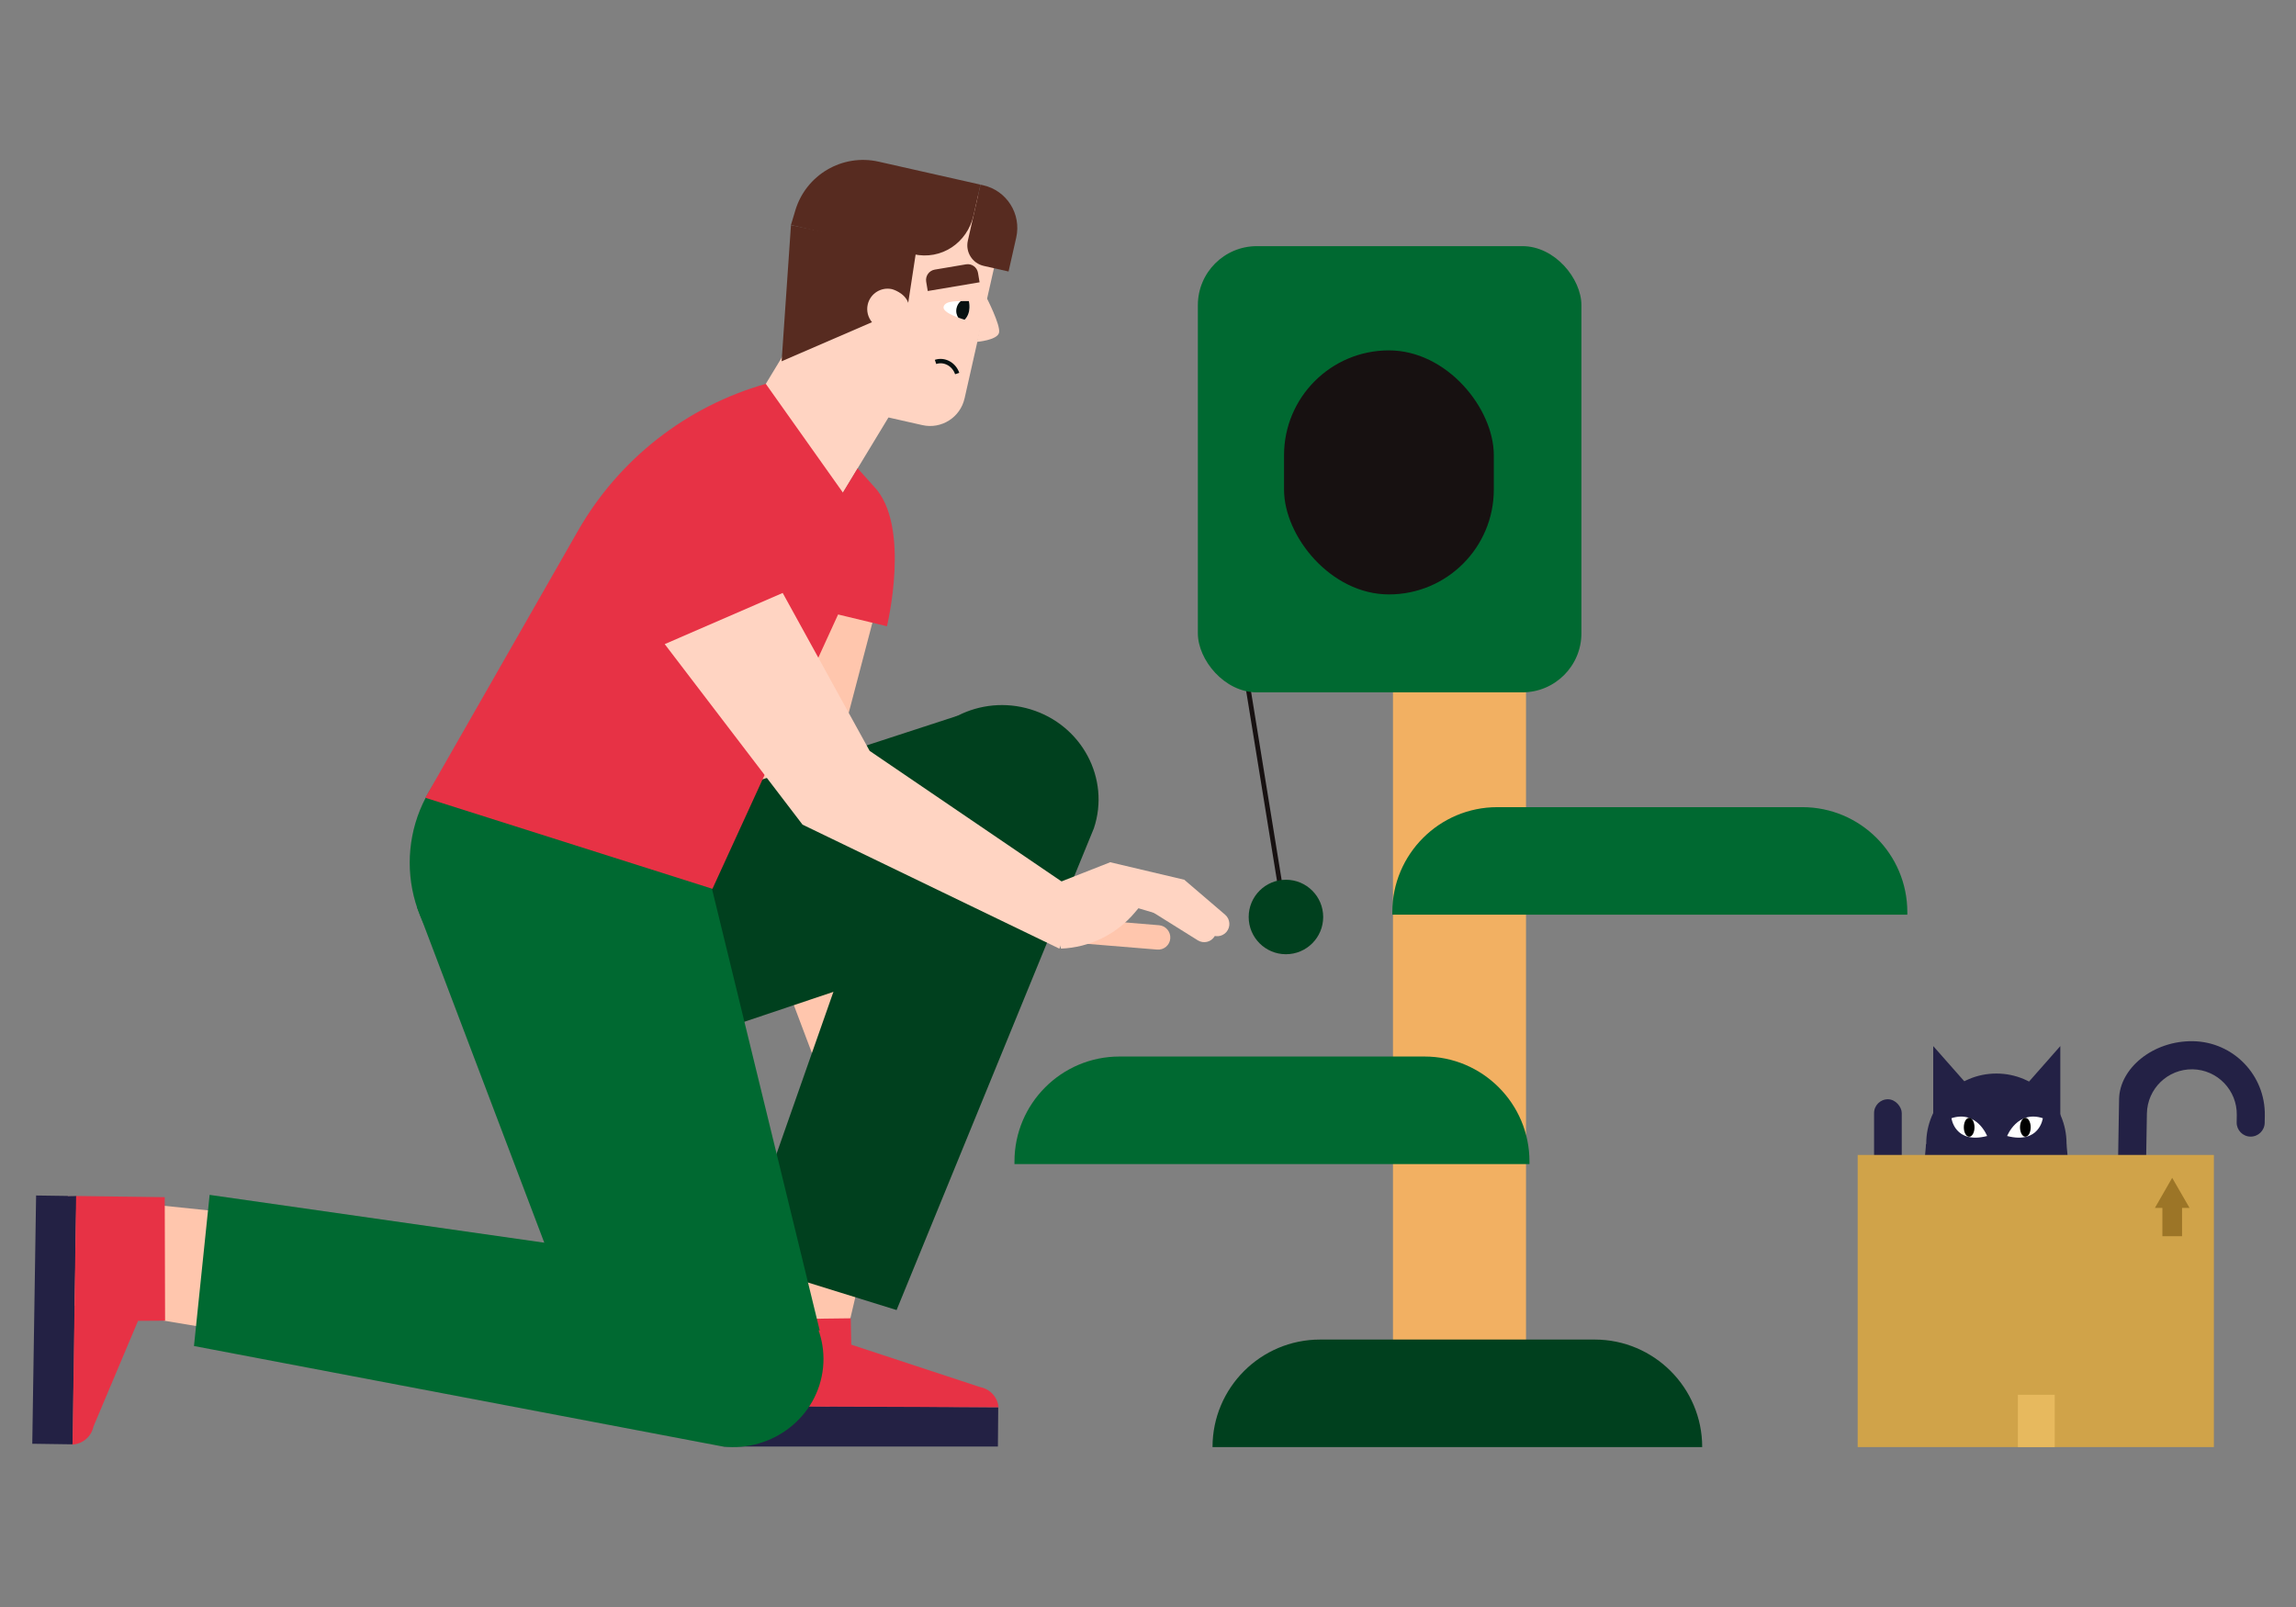 <?xml version="1.0" encoding="UTF-8"?>
<svg id="Layer_1" data-name="Layer 1" xmlns="http://www.w3.org/2000/svg" viewBox="0 0 1200 840">
  <rect x="0" y="0" width="1200" height="840" fill="#808080" stroke="none"/>
  <defs>
    <style>
      .cls-1 {
        fill: #f2b062;
      }

      .cls-2 {
        fill: #171111;
      }

      .cls-3 {
        fill: #232144;
      }

      .cls-4 {
        fill: #00401e;
      }

      .cls-5 {
        fill: #00401e;
      }

      .cls-6 {
        fill: #e73245;
      }

      .cls-7 {
        fill: #ffc6ad;
      }

      .cls-8 {
        fill: #ffc6ad;
      }

      .cls-9 {
        fill: #232145;
      }

      .cls-10 {
        fill: #006931;
      }

      .cls-11 {
        fill: #006931;
      }

      .cls-12 {
        fill: none;
        stroke: #171111;
        stroke-miterlimit: 10;
        stroke-width: 2.47px;
      }

      .cls-13 {
        fill: #071111;
      }

      .cls-14 {
        fill: #fff;
      }

      .cls-15 {
        fill: #9c7527;
      }

      .cls-16 {
        fill: #ffd4c2;
      }

      .cls-17 {
        fill: #d0a349;
      }

      .cls-18 {
        fill: #e7b95e;
      }

      .cls-19 {
        fill: #572b20;
      }
    </style>
  </defs>
  <g>
    <g>
      <path class="cls-9" d="M1052.28,671.22l48.64-26.97c-19.19-4.82-20.82-46.36-20.82-46.36h-.03s0-.1,0-.16c0-20.2-16.41-36.58-36.66-36.58s-36.66,16.38-36.66,36.58c0,.1.01.19.01.29l-.15-.06s-1.62,41.54-20.82,46.36l48.68,26.99c1.34,5.53,2.21,8.53,2.21,8.53l6.59-3.65,6.72,3.73s.89-3.07,2.26-8.71Z"/>
      <rect class="cls-9" x="979.48" y="574.6" width="14.47" height="88.3" rx="7.23" ry="7.23"/>
      <path class="cls-9" d="M1010.4,583.64v-36.84l20.93,23.74-20.93,13.1Z"/>
      <path class="cls-9" d="M1076.82,583.64c0-1.14,0-36.84,0-36.84l-20.93,23.74,20.93,13.1Z"/>
      <path class="cls-9" d="M1107.54,574.5l-1.03,61.82,14.62,2.24.94-56.47c.22-13,10.91-23.36,23.88-23.15h0c12.97.22,23.31,10.93,23.1,23.93l-.06,3.79c-.07,4.05,3.16,7.4,7.2,7.46h0c4.05.07,7.38-3.16,7.45-7.22l.06-3.79c.35-21.11-16.44-38.51-37.5-38.86h0c-21.06-.35-38.39,14.28-38.66,30.23Z"/>
      <path class="cls-14" d="M1049.03,593.81s5.33-13.67,18.65-9.31c0,0-1.71,13.67-18.65,9.31Z"/>
      <path class="cls-14" d="M1038.57,593.81s-5.33-13.67-18.65-9.31c0,0,1.71,13.67,18.65,9.31Z"/>
      <ellipse cx="1058.55" cy="589.25" rx="2.79" ry="4.94"/>
      <ellipse cx="1029.18" cy="589.25" rx="2.79" ry="4.94"/>
    </g>
    <g>
      <rect class="cls-17" x="970.92" y="603.7" width="186.16" height="152.71"/>
      <rect class="cls-15" x="1130.17" y="629.02" width="10.27" height="17.16"/>
      <polygon class="cls-15" points="1126.26 631.39 1144.36 631.39 1135.29 615.67 1126.26 631.39"/>
      <rect class="cls-18" x="1050.59" y="733.11" width="27.35" height="19.26" transform="translate(321.53 1807.01) rotate(-90)"/>
    </g>
  </g>
  <g>
    <line class="cls-12" x1="650.35" y1="347.57" x2="670.41" y2="471.14"/>
    <circle class="cls-4" cx="672.09" cy="479.32" r="19.47"/>
    <rect class="cls-1" x="728.03" y="309.32" width="69.53" height="407.15"/>
    <path class="cls-4" d="M689.93,700.2h143.5c31.03,0,56.22,25.19,56.22,56.22h-255.93c0-31.03,25.19-56.22,56.22-56.22Z"/>
    <rect class="cls-11" x="626.06" y="128.66" width="200.46" height="233.24" rx="30.86" ry="30.86"/>
    <rect class="cls-2" x="671.1" y="183.15" width="109.64" height="127.56" rx="54.82" ry="54.82"/>
    <path class="cls-11" d="M585.08,552.26h159.43c30.28,0,54.87,24.59,54.87,54.87v1.34h-269.17v-1.34c0-30.28,24.59-54.87,54.87-54.87Z"/>
    <path class="cls-11" d="M782.56,421.91h159.43c30.28,0,54.87,24.59,54.87,54.87v1.34h-269.17v-1.34c0-30.28,24.59-54.87,54.87-54.87Z"/>
  </g>
  <g>
    <g>
      <path class="cls-7" d="M387.79,274.34l-15.1,139.2,62.1,164.56,32.02-17.54-32.8-151.47,28.23-107.51-74.44-27.24Z"/>
      <g>
        <g>
          <polygon class="cls-8" points="379.73 716.84 396.72 644.55 453.45 650.77 432.81 738.62 379.73 716.84"/>
          <polygon class="cls-3" points="521.55 756.14 521.73 735.6 378.22 734.71 378.13 756.14 521.55 756.14"/>
          <path class="cls-6" d="M378.22,735.06l143.51.53.18.98c0-5.69-4.09-10.49-9.78-11.56l-67.22-22.14-.27-13.78-66.15.8-.27,45.17h0Z"/>
        </g>
        <path class="cls-5" d="M509.16,493.73l-186.08,62.52-87.79-75.01,44.62-35.21,220.61-71.91,10.12,116.74"/>
        <path class="cls-5" d="M386.18,659.18l82.42,25.6,103.12-251.84c8.64-25.95-6.27-54-33.11-62.16-26.25-7.97-53.97,6.09-62.24,31.48l-90.19,256.92h0Z"/>
      </g>
      <g>
        <path class="cls-10" d="M298.39,686.28l-80.48-212.24s52.3-38.85,97.93-36.46c38.51,1.95,38.59-45.52,38.59-45.52l73.99,303.36-125.56,1.58"/>
        <polygon class="cls-8" points="35.42 625.07 126.21 634.48 125.14 696.92 35.15 681.89 35.42 625.07"/>
        <polygon class="cls-3" points="37.94 754.97 39.94 625.2 18.87 624.9 16.87 754.67 37.94 754.97"/>
        <path class="cls-6" d="M39.78,625.16l-1.87,129.78-.98.18c5.78.09,10.76-3.91,11.91-9.43l23.3-55.27,14.14-.09-.18-64.55-46.33-.62h0Z"/>
        <path class="cls-10" d="M109.56,624.57l-8.18,79.01,276.29,52.52c26.27,2.98,49.97-15.65,52.51-41.35,2.43-25.12-16.24-47.56-41.93-50.35l-278.68-39.83h0Z"/>
        <circle class="cls-10" cx="287.16" cy="450.94" r="73.03" transform="translate(-234.75 335.13) rotate(-45)"/>
      </g>
      <path class="cls-16" d="M438.47,260.95c-7.73,12.76-10.65-5.8-23.43-13.54l-8.4-5.09c-12.78-7.74-16.88-24.36-9.16-37.11l23.97-39.58,54.7,33.1-40.97,67.65"/>
      <path class="cls-6" d="M400.24,200.64h0c-41.51,11.78-76.75,39.36-98.17,76.82l-79.78,139.54,150.07,47.6,65.67-143.41,25.53,6.16s12.74-52.42-6.69-72.94l-8.64-9.61-7.68,12.69-40.31-56.85"/>
      <g>
        <path class="cls-16" d="M504.12,208.27c-2.24,9.94-12.12,16.18-22.03,13.95l-60.71-13.7c-9.11-2.06-14.82-11.11-12.77-20.22l19.2-85.08c2.43-10.76,13.11-17.51,23.85-15.09l57.74,13.03c9.93,2.24,16.16,12.12,13.92,22.06l-19.19,85.05"/>
        <path class="cls-16" d="M522.14,173.95c.99-3.91-6.71-18.75-6.71-18.77l-4.84,23.51s10.56-.84,11.55-4.74"/>
        <path class="cls-19" d="M413.4,117.59l2.25-7.54c5.55-18.66,24.59-29.83,43.56-25.55l53.24,12.01-3.59,15.93c-3.28,14.54-16.91,23.7-31.42,20.43l-64.03-15.28h0Z"/>
        <path class="cls-19" d="M505.84,125.82c-1.34,5.94,2.39,11.83,8.31,13.17l12.97,2.93,4.01-17.75c2.78-12.32-4.95-24.56-17.25-27.33l-1.43-.32-6.61,29.31Z"/>
        <path class="cls-19" d="M455.75,168.41c-2.06-2.46-3-5.82-2.24-9.21,1.3-5.74,6.99-9.34,12.73-8.05,0,0,6.58,1.77,8.44,7.13l4.13-26.96-65.41-13.66-4.89,71.18"/>
        <path class="cls-19" d="M511.93,147.56s.05-.03.04-.06l-.82-4.88c-.5-2.96-3.3-4.95-6.25-4.45l-16.34,2.76c-2.98.5-4.99,3.33-4.49,6.31l.82,4.88,27.05-4.56Z"/>
        <path class="cls-14" d="M506.36,157.35c-5.7.15-12.4-.47-13.2,3.07-.76,3.35,10.99,6.71,10.99,6.71,3.82-3.8,2.21-9.78,2.21-9.78"/>
        <path class="cls-13" d="M504.15,167.13c3.82-3.8,2.21-9.78,2.2-9.77-1.37.03-2.81.03-4.2.04-1.03.8-1.85,2.07-2.2,3.62-.44,1.96,0,3.83.97,5.04,1.82.66,3.23,1.07,3.23,1.07"/>
        <path class="cls-13" d="M501.36,194.89l-2.18.73c-1.43-4.29-5.86-6.69-9.86-5.35l-.73-2.18c5.2-1.74,10.93,1.31,12.77,6.8Z"/>
      </g>
    </g>
    <g>
      <path class="cls-16" d="M347.42,336.7l72.02,94.35,134.27,64.84,9.43-29.48-108.62-73.91-45.45-82.55-61.65,26.74Z"/>
      <g>
        <path class="cls-7" d="M611.64,490.53h0c.27-3.52-2.35-6.61-5.86-6.9l-38.19-3.14-1,12.74,38.2,3.13c3.51.3,6.59-2.31,6.86-5.83"/>
        <path class="cls-16" d="M554.52,495.85h0c15-.57,29.06-7.46,38.69-18.97l5.56-6.64-18.52-19.53-34.43,13.54,8.7,31.6Z"/>
        <path class="cls-16" d="M641.01,487.13h0c2.28-2.69,1.96-6.72-.72-9.02l-21.44-18.35-8.27,9.73,21.44,18.35c2.69,2.3,6.71,1.98,8.99-.71"/>
        <path class="cls-16" d="M634.79,489.46h0c1.85-3,.94-6.95-2.05-8.81l-23.91-14.95-6.74,10.86,23.91,14.95c3,1.87,6.93.96,8.79-2.04"/>
        <polygon class="cls-16" points="580.26 450.71 577.35 463.16 615.96 472.28 618.87 459.83 580.26 450.71"/>
        <polygon class="cls-16" points="578.66 456.59 575.07 468.87 613.12 480.12 616.71 467.84 578.66 456.59"/>
      </g>
    </g>
  </g>
</svg>
